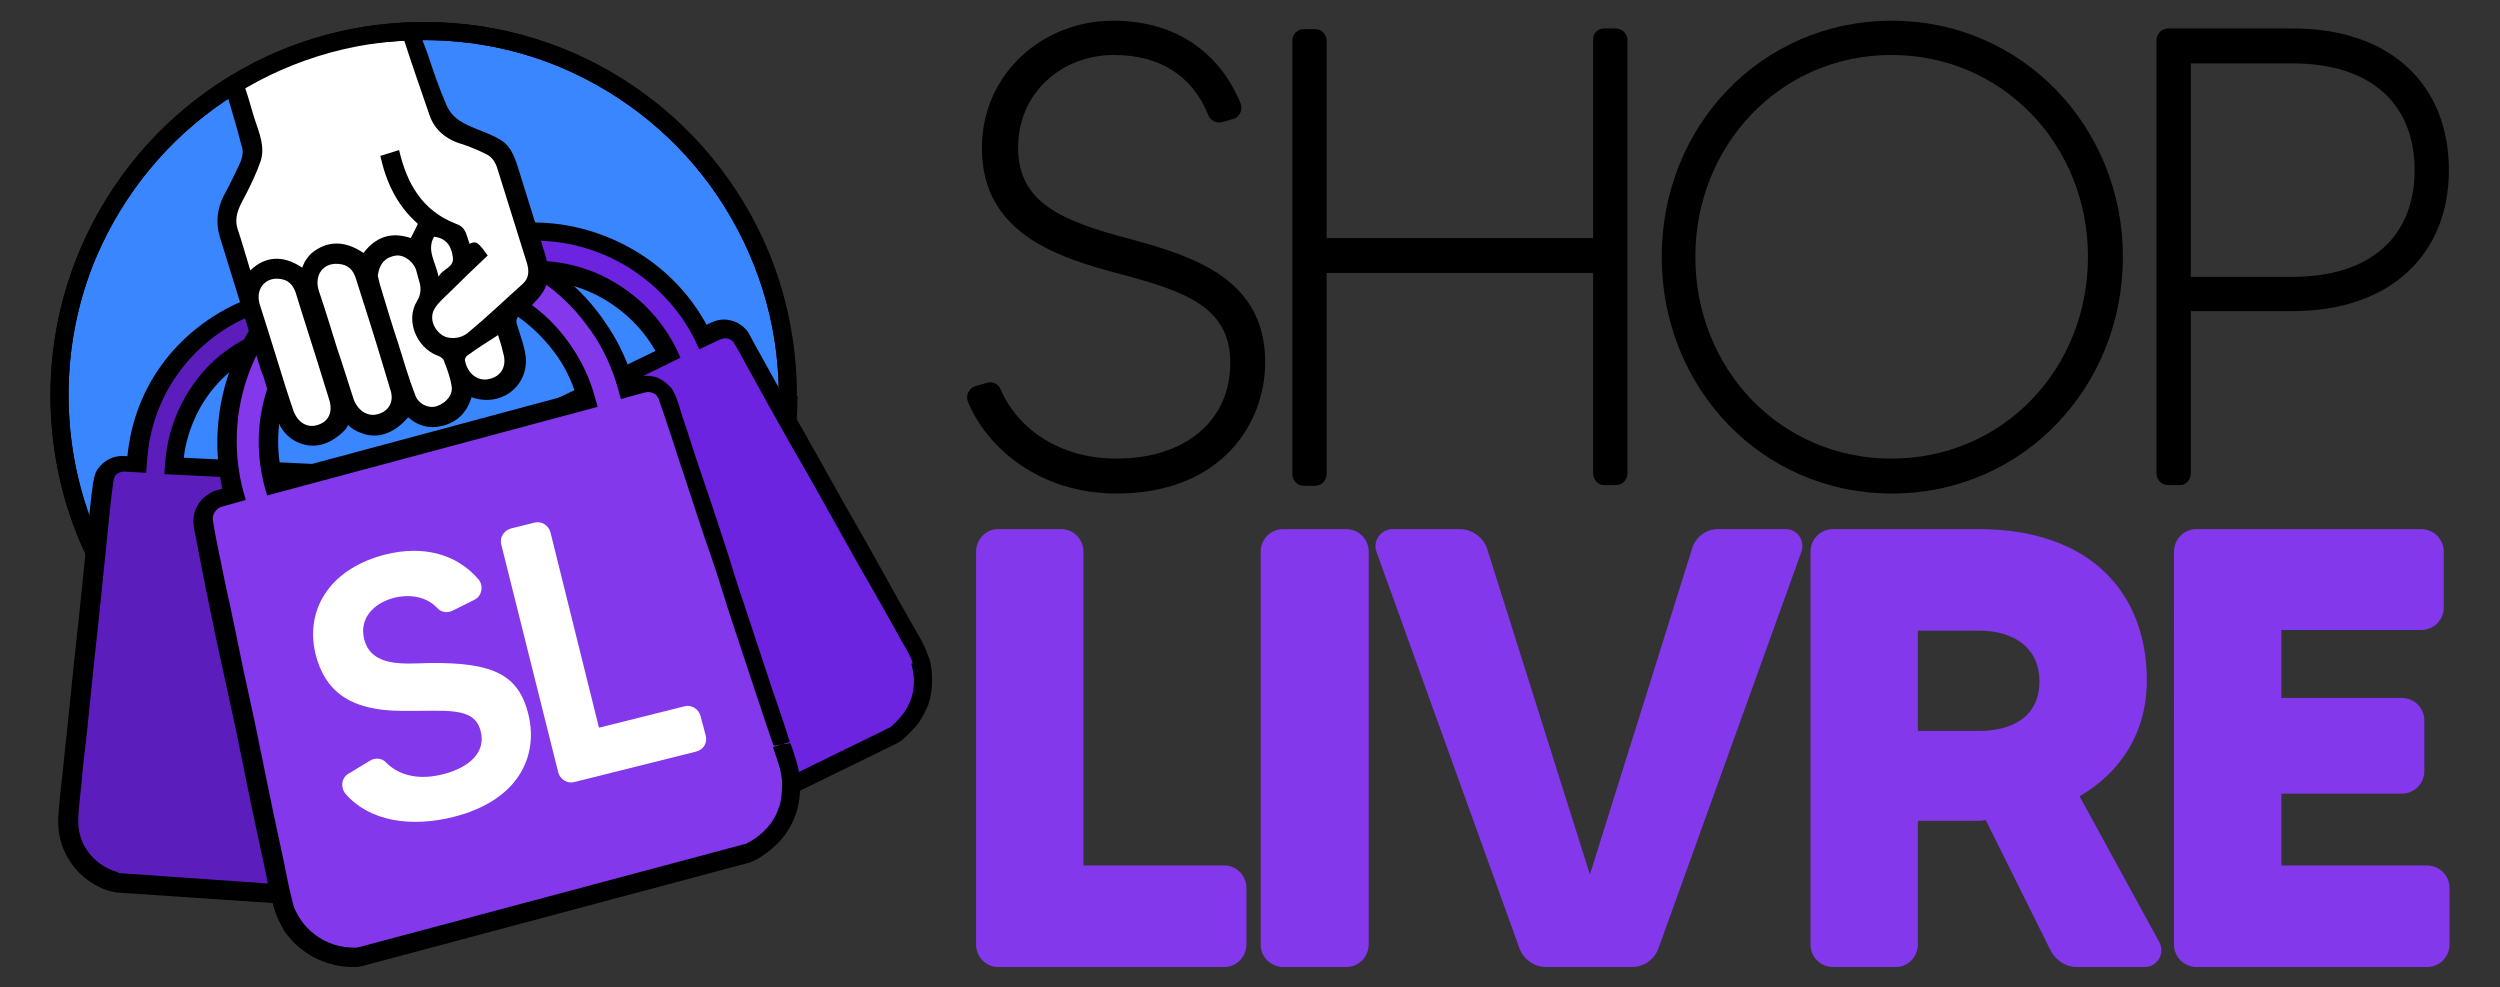 <?xml version="1.0" encoding="utf-8"?>
<!-- Generator: Adobe Illustrator 23.0.2, SVG Export Plug-In . SVG Version: 6.00 Build 0)  -->
<svg version="1.1" id="Layer_1" xmlns="http://www.w3.org/2000/svg" xmlns:xlink="http://www.w3.org/1999/xlink" x="0px" y="0px"
	 viewBox="0 0 386.5 152.6" style="enable-background:new 0 0 386.5 152.6;" xml:space="preserve">
<rect x="0" y="0" width="386.5" height="152.6" fill="#333333" stroke="none"/>
<style type="text/css">
	.st0{fill:#3A86FF;}
	.st1{fill:#6D24E0;}
	.st2{fill:#5B1EBC;}
	.st3{fill:#8338EC;}
	.st4{fill:#FFFFFF;}
</style>
<g>
	<path class="st0" d="M121.8,61.1c0-31.1-25.2-56.3-56.3-56.3S9.3,30,9.3,61.1s25.2,56.3,56.3,56.3S121.8,92.2,121.8,61.1"/>
	<path d="M121.8,61.1h1.4c0-8-1.6-15.6-4.5-22.5c-4.4-10.4-11.7-19.2-20.9-25.4C88.6,7,77.5,3.4,65.6,3.4c-8,0-15.6,1.6-22.5,4.5
		c-10.4,4.4-19.2,11.7-25.4,20.9c-6.2,9.2-9.9,20.3-9.9,32.3c0,8,1.6,15.6,4.5,22.5c4.4,10.4,11.7,19.2,20.9,25.4
		c9.2,6.2,20.3,9.9,32.3,9.9c8,0,15.6-1.6,22.5-4.5c10.4-4.4,19.2-11.7,25.4-20.9c6.2-9.2,9.9-20.3,9.9-32.3H121.8h-1.4
		c0,7.6-1.5,14.8-4.3,21.4c-4.2,9.8-11.1,18.2-19.9,24.1S76.9,116,65.6,116c-7.6,0-14.8-1.5-21.4-4.3C34.3,107.5,26,100.5,20,91.8
		s-9.4-19.3-9.4-30.7c0-7.6,1.5-14.8,4.3-21.4c4.2-9.8,11.1-18.2,19.9-24.1c8.8-5.9,19.3-9.4,30.7-9.4c7.6,0,14.8,1.5,21.4,4.3
		c9.8,4.2,18.2,11.1,24.1,19.9c5.9,8.8,9.4,19.3,9.4,30.7H121.8z"/>
	<path class="st1" d="M142.3,102.3c-0.4-1.7-1.4-3.2-2.3-4.7c-1.4-2.5-2.8-4.9-4.1-7.3c-2-3.6-4.1-7.2-6.1-10.8
		c-1.2-2.2-2.5-4.4-3.7-6.6c-2-3.6-4.1-7.3-6.2-10.9c-1.3-2.2-2.5-4.5-3.7-6.7c-0.6-1-1.1-2-1.7-3c0,0-0.1-0.1-0.1-0.1
		c-0.9-1.3-2.6-1.7-4-1l-1.9,0.9c-7.1-14.4-24.5-20.4-38.9-13.3c-5.9,2.9-10.4,7.5-13.1,12.9c0.6,0,1.1-0.1,1.7,0
		c1.5,0.1,3.1,0.4,4.6,1c2.2-3.6,5.4-6.6,9.5-8.6c11.5-5.6,25.3-0.9,31,10.6L61.7,75c-0.2-0.3-0.3-0.6-0.4-1
		c-0.2,0.1-0.5,0.2-0.7,0.3c-1.6,0.6-3.3,1-5,1.2c0.3,0.7,0.6,1.4,0.9,2l-1.9,0.9c-1.3,0.6-2,2.1-1.7,3.6c0.1,0.2,0.1,0.5,0.2,0.8
		c1,2.7,2.2,5.3,3.3,8c1.6,3.9,3.2,7.7,4.9,11.6c1,2.4,2.1,4.8,3.1,7.2c1.6,3.8,3.2,7.6,4.8,11.5c1,2.4,2.1,4.9,3.1,7.3
		c0.8,1.7,1.5,3.5,2.3,5.2c2.1,4.3,6.9,6.5,11.6,5.4c0.1,0,0.1,0,0.2,0c0.3-0.1,0.5-0.1,0.7-0.3l51.1-25c0.2-0.1,0.5-0.3,0.7-0.5
		C142.2,110.4,143.4,106.7,142.3,102.3"/>
	<path d="M142.3,102.3l1.4-0.3c-0.3-1-0.7-1.9-1.1-2.7c-0.4-0.8-0.9-1.6-1.3-2.3c-1.4-2.5-2.8-4.9-4.1-7.3c-2-3.6-4-7.2-6.1-10.8
		c-1.2-2.2-2.5-4.4-3.7-6.6c-2-3.6-4.1-7.3-6.2-10.9c-1.2-2.2-2.5-4.5-3.7-6.7c-0.6-1-1.1-2-1.7-3.1c0-0.1-0.1-0.1-0.1-0.2v0
		c-0.4-0.6-1-1.1-1.7-1.5c-0.6-0.3-1.4-0.5-2.1-0.5c-0.7,0-1.4,0.2-2,0.5l-1.9,0.9l0.6,1.3l1.3-0.6c-2.6-5.4-6.7-9.7-11.5-12.6
		c-4.8-2.9-10.3-4.5-15.9-4.5c-4.5,0-9.1,1-13.4,3.1C66,39,63.3,40.9,61,43.2c-2.3,2.3-4.2,4.9-5.7,7.8l-1.1,2.3l2.5-0.2
		c0.4,0,0.7,0,1.1,0c0.1,0,0.3,0,0.4,0c0.7,0,1.4,0.1,2.1,0.3c0.7,0.1,1.4,0.4,2,0.6l1.1,0.5l0.6-1c2.1-3.4,5.1-6.2,8.9-8
		c3.1-1.5,6.3-2.2,9.5-2.2c4,0,8,1.1,11.4,3.2c3.4,2.1,6.3,5.1,8.2,9l1.3-0.6l-0.6-1.3L61.1,73.7l0.6,1.3l1.3-0.6
		c-0.1-0.3-0.3-0.6-0.4-0.9L62,72.2l-1.3,0.6C60.5,72.9,60.2,73,60,73c-1.5,0.6-3.1,0.9-4.7,1.1l-1.8,0.2l0.7,1.7
		c0.3,0.7,0.6,1.4,0.9,2.1l1.3-0.6l-0.6-1.3l-1.9,0.9c-0.8,0.4-1.4,1-1.9,1.7c-0.4,0.7-0.7,1.5-0.7,2.4c0,0.4,0,0.7,0.1,1.1
		c0.1,0.3,0.2,0.6,0.3,0.9c1.1,2.7,2.2,5.4,3.3,8c1.6,3.9,3.2,7.7,4.9,11.6c1,2.4,2.1,4.8,3.1,7.2c1.6,3.8,3.2,7.6,4.8,11.5
		c1,2.4,2.1,4.9,3.1,7.3c0.7,1.7,1.5,3.5,2.3,5.3c1,2,2.5,3.6,4.4,4.8c1.8,1.1,3.9,1.7,6.1,1.7c0.9,0,1.8-0.1,2.6-0.3
		c0,0,0.1,0,0.2,0c0.4-0.1,0.8-0.2,1.1-0.4l51.1-25c0.4-0.2,0.7-0.4,1-0.7c0.7-0.6,1.3-1.3,1.9-1.9c0.8-1,1.4-2.1,1.9-3.3
		c0.4-1.2,0.6-2.5,0.6-3.8c0-1.1-0.1-2.2-0.4-3.4L142.3,102.3l-1.4,0.3c0.2,0.9,0.4,1.8,0.4,2.7c0,0.7-0.1,1.3-0.2,1.9
		c-0.2,0.9-0.6,1.8-1.1,2.6c-0.5,0.8-1.2,1.6-2.1,2.4c-0.1,0.1-0.2,0.2-0.4,0.3l-51.1,25c-0.1,0.1-0.3,0.1-0.4,0.1
		c-0.1,0-0.1,0-0.2,0c-0.7,0.1-1.4,0.2-2,0.2c-1.7,0-3.3-0.5-4.7-1.3c-1.4-0.8-2.5-2.1-3.3-3.6c-0.8-1.6-1.5-3.4-2.3-5.2
		c-1-2.4-2.1-4.9-3.1-7.3c-1.6-3.8-3.2-7.6-4.8-11.5c-1-2.4-2.1-4.8-3.1-7.2c-1.6-3.8-3.3-7.7-4.9-11.6c-1.1-2.7-2.3-5.3-3.3-7.9
		c-0.1-0.2-0.1-0.4-0.2-0.6c0-0.1,0-0.3,0-0.4c0-0.3,0.1-0.6,0.3-0.9c0.2-0.3,0.4-0.5,0.7-0.7l3.2-1.6L57.7,77
		c-0.3-0.6-0.6-1.3-0.9-1.9l-1.3,0.5l0.2,1.4c1.8-0.2,3.6-0.6,5.4-1.3c0.3-0.1,0.5-0.2,0.8-0.3L61.3,74L60,74.6
		c0.1,0.3,0.3,0.7,0.5,1l0.6,1.3l44.1-21.6l-0.6-1.3c-2.1-4.3-5.4-7.8-9.2-10.1c-3.8-2.4-8.3-3.6-12.8-3.6c-3.6,0-7.3,0.8-10.8,2.5
		c-4.3,2.1-7.7,5.3-10.1,9.1l1.2,0.7l0.6-1.3c-0.8-0.4-1.7-0.6-2.5-0.8c-0.9-0.2-1.7-0.3-2.6-0.3c-0.2,0-0.4,0-0.5,0
		c-0.4,0-0.9,0-1.3,0.1l0.1,1.4l1.3,0.6c1.3-2.6,3-5,5.1-7.1c2.1-2.1,4.6-3.9,7.4-5.2c3.9-1.9,8.1-2.8,12.1-2.8
		c5.1,0,10.1,1.4,14.5,4.1c4.3,2.7,8,6.5,10.4,11.4l0.6,1.3l3.2-1.5c0.3-0.1,0.5-0.2,0.8-0.2c0.3,0,0.6,0.1,0.8,0.2
		c0.2,0.1,0.4,0.3,0.6,0.5l0,0c0,0,0,0,0,0.1c0.6,0.9,1.1,1.9,1.7,3c1.2,2.2,2.5,4.5,3.7,6.7c2,3.6,4.1,7.3,6.2,10.9
		c1.2,2.2,2.5,4.4,3.7,6.6c2,3.6,4,7.2,6.1,10.8c1.4,2.5,2.8,4.9,4.1,7.3c0.4,0.8,0.9,1.5,1.3,2.3c0.4,0.7,0.7,1.4,0.9,2.1
		L142.3,102.3z"/>
	<path class="st2" d="M81.2,106.9c0-2.4,0-4.8,0-7.2c0-4-0.1-7.9-0.1-11.9c0-2.4,0-4.8,0-7.3c0-1.1,0-2.2,0-3.3c0,0,0-0.1,0-0.1
		c-0.1-1.5-1.4-2.6-2.8-2.6l-2-0.1c0.1-1.1,0-2.1,0-3.2c-0.3,0.1-0.6,0.2-0.9,0.3c-1.5,0.5-3.1,0.9-4.7,1.2c0,0.5,0,1,0,1.5
		l-43.7-2.1C27.4,60,37.7,50.7,49.7,51.3c4.9,0.2,9.4,2.1,12.9,5c0.2-0.5,0.5-0.9,0.8-1.3c1.1-1.2,2.9-1.5,4.5-1.5
		C63.3,49,57,46,50,45.7c-15.2-0.7-28,11-28.8,26.1l-2-0.1c-1.4-0.1-2.7,0.8-3,2.2c-0.1,0.2-0.1,0.5-0.1,0.7
		c-0.4,2.7-0.6,5.4-0.9,8.1c-0.4,3.9-0.8,7.9-1.2,11.8c-0.3,2.5-0.5,4.9-0.8,7.4c-0.4,3.9-0.8,7.8-1.2,11.7c-0.3,2.5-0.5,5-0.8,7.5
		c-0.2,1.8-0.4,3.6-0.5,5.4c-0.2,4.5,2.7,8.5,7.1,9.8c0.1,0,0.1,0,0.2,0.1c0.2,0.1,0.5,0.1,0.7,0.1l38.6,2.6c0.3,0,0.9,0.2,0.8-0.1
		c-15.6-35.1,17-20.7,18.1-24.8c0.4-1.6,5.2,14.1,5.2,12.4c0-2.7-0.1-5.3-0.1-8C81.2,114.6,81.2,110.8,81.2,106.9"/>
	<path d="M81.2,106.9l1.4,0c0-2.4,0-4.8,0-7.2c0-4-0.1-7.9-0.1-11.9c0-2.4,0-4.8,0-7.3c0-0.2,0-0.4,0-0.5c0-0.2,0-0.4,0-0.6
		c0-0.7,0-1.5,0-2.2c0-0.1,0-0.1,0-0.2c-0.1-0.5-0.2-1.1-0.4-1.5c-0.4-0.7-0.9-1.3-1.5-1.7c-0.6-0.4-1.4-0.7-2.2-0.7l-2-0.1
		l-0.1,1.4l1.4,0.1c0-0.5,0-0.9,0-1.4c0-0.7,0-1.3-0.1-2l-0.1-1.9l-1.8,0.7c-0.3,0.1-0.6,0.2-0.8,0.3c-1.4,0.5-2.9,0.9-4.5,1.1
		l-1.2,0.2l0,1.2c0,0.1,0,0.3,0,0.4c0,0.3,0,0.6,0,1l1.4,0.1l0.1-1.4l-43.7-2.1l-0.1,1.4l1.4,0.1c0.1-2.7,0.8-5.3,1.9-7.7
		c1.6-3.5,4.2-6.5,7.4-8.5c3.2-2.1,7-3.3,11.1-3.3c0.3,0,0.7,0,1,0c2.3,0.1,4.5,0.6,6.5,1.4c2,0.8,3.9,1.9,5.5,3.3l1.4,1.2l0.7-1.7
		c0.1-0.3,0.3-0.6,0.6-0.8c0.2-0.2,0.4-0.3,0.6-0.5c0.3-0.2,0.8-0.3,1.2-0.4c0.5-0.1,1-0.1,1.5-0.1c0,0,0.1,0,0.1,0l3.5,0l-2.5-2.4
		c-2.4-2.4-5.3-4.4-8.5-5.8c-3.2-1.4-6.7-2.3-10.4-2.5c-0.5,0-0.9,0-1.4,0c-3.8,0-7.5,0.8-10.9,2.1c-5,2.1-9.4,5.5-12.6,9.9
		c-3.2,4.4-5.1,9.7-5.4,15.5l1.4,0.1l0.1-1.4l-2-0.1c-0.1,0-0.1,0-0.2,0c-1,0-1.9,0.3-2.7,0.9c-0.4,0.3-0.7,0.6-1,1
		c-0.3,0.4-0.5,0.8-0.6,1.3c-0.1,0.3-0.1,0.6-0.2,0.9c-0.4,2.7-0.6,5.4-0.9,8.1c-0.4,3.9-0.8,7.9-1.2,11.8c-0.3,2.5-0.5,4.9-0.8,7.4
		c-0.4,3.9-0.8,7.8-1.2,11.7c-0.3,2.5-0.5,5-0.8,7.5c-0.2,1.8-0.4,3.6-0.5,5.5c0,0.2,0,0.3,0,0.5c0,1.2,0.2,2.4,0.6,3.6
		c0.6,1.7,1.6,3.2,2.8,4.4c1.3,1.2,2.9,2.2,4.7,2.7c0,0,0.1,0,0.1,0c0.4,0.1,0.7,0.2,1.1,0.2l0.1-1.4l-0.1,1.4l38.6,2.6l0,0l0-0.4
		l0,0.4l0,0l0-0.4l0,0.4l0-0.1l0,0.1h0l0-0.1l0,0.1c0,0,0,0,0.1,0c0.1,0,0.1,0,0.2,0c0.1,0,0.1,0,0.2,0c0.1,0,0.1,0,0.2,0
		c0.1,0,0.1,0,0.3,0c0.1,0,0.2,0,0.3-0.1c0.1,0,0.2-0.1,0.3-0.1c0.1,0,0.2-0.1,0.3-0.2c0.1-0.1,0.1-0.1,0.2-0.2
		c0.1-0.1,0.2-0.3,0.2-0.4c0.1-0.2,0.1-0.3,0.1-0.5c0-0.1,0-0.3,0-0.4c0-0.1-0.1-0.2-0.1-0.3c-1.5-3.3-2.5-6.2-3.2-8.6
		c-0.7-2.4-0.9-4.4-0.9-6.1c0-0.9,0.1-1.7,0.2-2.3c0.1-0.6,0.3-1.1,0.5-1.6c0.2-0.4,0.4-0.7,0.6-1.1c0.4-0.5,0.9-1,1.5-1.4
		c0.4-0.3,0.9-0.5,1.5-0.7c0.8-0.3,1.7-0.5,2.7-0.6c1-0.1,2-0.2,3-0.2c1.5,0,3,0.1,4.5,0.2c0.7,0.1,1.4,0.1,2,0.1
		c0.6,0,1.3,0.1,1.8,0.1c0.4,0,0.8,0,1.1,0c0.3,0,0.5-0.1,0.8-0.1c0.2,0,0.4-0.1,0.6-0.2c0.1-0.1,0.3-0.1,0.4-0.2
		c0.2-0.1,0.4-0.3,0.6-0.5c0.1-0.1,0.2-0.2,0.2-0.4c0.1-0.1,0.1-0.3,0.2-0.4l-1-0.3l1,0.4c0-0.1,0-0.1,0.1-0.2l-1-0.3l1,0.4
		l-1.1-0.5l1,0.7c0.1-0.1,0.1-0.1,0.1-0.2l-1.1-0.5l1,0.7l-1.1-0.7l0.9,0.9c0.1-0.1,0.1-0.1,0.2-0.2l-1.1-0.7l0.9,0.9l-0.9-0.9
		l0.5,1.2c0.2-0.1,0.3-0.2,0.4-0.3l-0.9-0.9l0.5,1.2l-0.5-1.2v1.3c0.2,0,0.4,0,0.5-0.1l-0.5-1.2v1.3V114l-0.3,1.3c0.1,0,0.2,0,0.3,0
		V114l-0.3,1.3l0.3-1.2l-0.7,1.1c0.1,0.1,0.2,0.1,0.4,0.2l0.3-1.2l-0.7,1.1l0.6-0.9l-0.8,0.8c0,0,0.1,0.1,0.2,0.1l0.6-0.9l-0.8,0.8
		l0.6-0.6l-0.6,0.5c0,0,0,0,0.1,0.1l0.6-0.6l-0.6,0.5l0.2-0.2l-0.3,0.2c0,0,0,0,0,0l0.2-0.2l-0.3,0.2c0,0,0,0,0,0.1
		c0,0.1,0.1,0.2,0.2,0.4c0.1,0.3,0.3,0.7,0.5,1.2c0.4,0.9,0.8,2,1.2,3.1c0.6,1.7,1.3,3.6,1.8,5c0.1,0.4,0.3,0.7,0.4,1
		c0.1,0.2,0.2,0.4,0.2,0.6c0.1,0.1,0.1,0.3,0.2,0.4c0,0.1,0.1,0.2,0.1,0.3c0,0.1,0.1,0.1,0.1,0.2c0,0,0.1,0.1,0.1,0.1
		c0,0,0.1,0.1,0.1,0.1c0,0,0.1,0.1,0.1,0.1c0,0,0.1,0.1,0.1,0.1c0.1,0.1,0.2,0.1,0.3,0.2c0.1,0,0.2,0.1,0.3,0.1
		c0.1,0,0.2,0.1,0.4,0.1c0.1,0,0.2,0,0.3,0c0.1,0,0.2-0.1,0.3-0.1c0.2-0.1,0.3-0.2,0.4-0.3c0.1-0.1,0.2-0.2,0.2-0.3
		c0.1-0.1,0.1-0.3,0.1-0.3c0-0.1,0.1-0.2,0.1-0.3c0-0.1,0-0.1,0-0.2v0c0-2.7-0.1-5.3-0.1-8c0-3.9-0.1-7.8-0.1-11.7L81.2,106.9
		l-1.4,0c0,3.9,0.1,7.8,0.1,11.7c0,2.7,0.1,5.3,0.1,7.9v0h0.9l-0.8-0.1c0,0,0,0.1,0,0.1h0.9l-0.8-0.1l1.2,0.1l-1.1-0.3
		c0,0.1,0,0.1,0,0.1l1.2,0.1l-1.1-0.3l1.3,0.3l-1.2-0.5c0,0.1,0,0.1-0.1,0.2l1.3,0.3l-1.2-0.5l1.3,0.5l-1.1-0.7
		c-0.1,0.1-0.1,0.2-0.1,0.2l1.3,0.5l-1.1-0.7l1.2,0.7l-1-0.9c-0.1,0.1-0.1,0.1-0.2,0.2l1.2,0.7l-1-0.9l1,0.9l-0.6-1.3
		c-0.2,0.1-0.3,0.2-0.4,0.3l1,0.9l-0.6-1.3l0.6,1.3v-1.4c-0.2,0-0.4,0-0.6,0.1l0.6,1.3v-1.4v1.4l0.3-1.4c-0.1,0-0.2,0-0.3,0v1.4
		l0.3-1.4l-0.3,1.3l0.7-1.2c-0.1-0.1-0.2-0.1-0.4-0.2l-0.3,1.3l0.7-1.2l-0.7,1.1l0.9-1c0,0-0.1-0.1-0.2-0.1l-0.7,1.1l0.9-1l-0.8,0.9
		l0.9-0.7c0,0-0.1-0.1-0.2-0.2l-0.8,0.9l0.9-0.7l-0.6,0.5l0.7-0.4c0,0,0,0,0-0.1l-0.6,0.5l0.7-0.4l-0.3,0.2l0.3-0.2l0,0l-0.3,0.2
		l0.3-0.2l0,0l0,0l0,0l0,0c0,0,0,0,0-0.1c0-0.1-0.1-0.2-0.2-0.4c-0.1-0.3-0.3-0.7-0.5-1.2c-0.3-0.9-0.7-2-1.1-3.1
		c-0.3-0.9-0.6-1.8-0.9-2.6c-0.2-0.7-0.5-1.3-0.7-1.9c-0.2-0.4-0.3-0.8-0.5-1.2c-0.1-0.3-0.2-0.5-0.3-0.8c-0.1-0.2-0.2-0.3-0.2-0.5
		c-0.1-0.1-0.1-0.2-0.2-0.3c0-0.1-0.1-0.2-0.1-0.2c0-0.1-0.1-0.1-0.1-0.2c0,0-0.1-0.1-0.1-0.2c-0.1-0.1-0.2-0.2-0.3-0.3
		c-0.1-0.1-0.2-0.1-0.3-0.1c-0.1,0-0.3-0.1-0.5-0.1c-0.1,0-0.2,0-0.4,0c-0.1,0-0.2,0.1-0.3,0.1c-0.2,0.1-0.3,0.2-0.4,0.3
		c-0.2,0.2-0.2,0.3-0.3,0.4c-0.1,0.1-0.1,0.2-0.1,0.3l0.6,0.2l-0.5-0.4c0,0.1-0.1,0.1-0.1,0.2l0.6,0.2l-0.5-0.4l0.5,0.3l-0.4-0.4
		c0,0-0.1,0.1-0.1,0.1l0.5,0.3l-0.4-0.4l0.2,0.2l-0.2-0.3c0,0,0,0,0,0l0.2,0.2l-0.2-0.3l0,0.1l0-0.1l0,0l0,0.1l0-0.1l0,0
		c0,0-0.1,0-0.1,0c-0.1,0-0.3,0.1-0.5,0.1s-0.5,0-0.8,0c-0.5,0-1,0-1.7-0.1c-0.9-0.1-2-0.1-3.1-0.2c-1.1-0.1-2.3-0.1-3.6-0.1
		c-1.5,0-3,0.1-4.4,0.4c-1.1,0.2-2.2,0.5-3.2,1c-0.8,0.4-1.5,0.8-2.1,1.3c-0.5,0.4-0.9,0.9-1.3,1.4c-0.6,0.8-1,1.8-1.4,2.8
		c-0.3,1.1-0.5,2.3-0.5,3.6c0,1.9,0.3,4.2,1,6.8s1.8,5.6,3.3,9l1.1-0.5l-1.2,0.3c0,0.1,0,0.2,0.1,0.2l1.1-0.5l-1.2,0.3l1.3-0.3h-1.3
		c0,0.1,0,0.2,0,0.3l1.3-0.3h-1.3H58l-1.3-0.4c-0.1,0.2-0.1,0.3-0.1,0.4H58l-1.3-0.4L58,139l-1.1-0.8c-0.1,0.1-0.2,0.2-0.2,0.4
		L58,139l-1.1-0.8L58,139l-0.8-1c-0.1,0.1-0.2,0.1-0.2,0.2L58,139l-0.8-1l0.8,1l-0.5-1.2c-0.1,0-0.2,0.1-0.3,0.2l0.8,1l-0.5-1.2
		l0.4,1.1l-0.1-1.2c-0.1,0-0.1,0-0.3,0.1l0.4,1.1l-0.1-1.2l0.1,0.8v-0.8c0,0,0,0-0.1,0l0.1,0.8v-0.8v0.4l0-0.4l0,0v0.4l0-0.4l0,0.2
		l0-0.2h0l0,0.2l0-0.2v0v0v0v0c0,0,0,0-0.1,0c0,0-0.1,0-0.2,0c0,0-0.1,0-0.1,0c0,0-0.1,0-0.2,0l-0.1,1.4l0.1-1.4L18.7,135l0,0
		c-0.1,0-0.3,0-0.4-0.1v0c-0.1,0-0.1,0-0.2-0.1c-1.8-0.5-3.3-1.6-4.4-3c-0.5-0.7-1-1.5-1.2-2.3c-0.3-0.8-0.4-1.7-0.4-2.7
		c0-0.1,0-0.2,0-0.4c0.1-1.7,0.3-3.5,0.5-5.3c0.2-2.5,0.5-5,0.8-7.5c0.4-3.9,0.8-7.8,1.2-11.7c0.3-2.5,0.5-4.9,0.8-7.4
		c0.4-3.9,0.8-7.9,1.2-11.8c0.3-2.7,0.5-5.4,0.9-8c0-0.2,0.1-0.4,0.1-0.6c0-0.2,0.1-0.3,0.2-0.5c0.1-0.2,0.3-0.4,0.6-0.5
		c0.2-0.1,0.5-0.2,0.7-0.2c0,0,0.1,0,0.1,0l3.4,0.2l0.1-1.4c0.2-3.5,1-6.8,2.4-9.8c2.1-4.5,5.4-8.2,9.5-10.9
		c4.1-2.6,8.9-4.2,14.1-4.2c0.4,0,0.9,0,1.3,0c3.3,0.2,6.5,0.9,9.4,2.2c2.9,1.3,5.5,3.1,7.7,5.2l1-1l0-1.4c0,0-0.1,0-0.1,0
		c-0.9,0-1.8,0.1-2.8,0.4c-0.5,0.1-0.9,0.3-1.4,0.6c-0.4,0.3-0.9,0.6-1.3,1l-0.1,0.1l0.1-0.1c-0.5,0.5-0.9,1.1-1.1,1.7l1.3,0.6
		l0.9-1.1c-1.9-1.5-4-2.8-6.3-3.7c-2.3-0.9-4.8-1.5-7.4-1.6c-0.4,0-0.8,0-1.1,0c-3.1,0-6,0.6-8.8,1.7c-4.1,1.7-7.6,4.4-10.1,8
		c-2.5,3.5-4.1,7.8-4.4,12.5l-0.1,1.4l46.5,2.3l0.1-1.4c0-0.4,0-0.7,0-1.1c0-0.1,0-0.3,0-0.4l-1.4,0l0.2,1.4
		c1.7-0.3,3.3-0.7,4.9-1.2c0.3-0.1,0.6-0.2,0.9-0.3l-0.5-1.3l-1.4,0.1c0,0.6,0.1,1.2,0.1,1.8c0,0.4,0,0.8,0,1.3l-0.1,1.4l3.4,0.2
		c0.2,0,0.4,0.1,0.6,0.1c0.3,0.1,0.5,0.3,0.6,0.5c0.2,0.2,0.3,0.5,0.3,0.7c0,0,0,0,0,0.1c0,0.7,0,1.4,0,2.1c0,0.2,0,0.4,0,0.6
		c0,0.2,0,0.4,0,0.5c0,2.4,0,4.8,0,7.3c0,4,0.1,7.9,0.1,11.9c0,2.4,0,4.8,0,7.2L81.2,106.9z"/>
	<path class="st3" d="M120.8,115.1c-0.9-2.9-1.9-5.8-2.9-8.6c-1.4-4.2-2.8-8.5-4.2-12.7c-0.9-2.6-1.7-5.2-2.5-7.8
		c-1.4-4.3-2.8-8.6-4.3-12.9c-0.9-2.6-1.7-5.3-2.6-7.9c-0.4-1.2-0.7-2.4-1.2-3.6c0,0,0-0.1-0.1-0.1c-0.7-1.5-2.4-2.3-4-1.9l-2.2,0.6
		c-4.5-16.8-21.7-26.7-38.5-22.3c-16.8,4.5-26.7,21.7-22.3,38.5L33.9,77c-1.5,0.4-2.6,1.8-2.5,3.4c0,0.3,0,0.6,0.1,0.9
		c0.5,3.1,1.2,6.1,1.8,9.1c0.9,4.4,1.8,8.9,2.8,13.3c0.6,2.8,1.2,5.5,1.8,8.3c0.9,4.4,1.8,8.8,2.7,13.2c0.6,2.8,1.2,5.6,1.8,8.4
		c0.4,2,0.8,4,1.4,6c1.4,5,5.9,8.3,11.1,8.2c0.1,0,0.1,0,0.2,0c0.3,0,0.6,0,0.8-0.1l59.5-15.9c0.3-0.1,0.6-0.2,0.8-0.3
		c4.2-2.4,6.3-6,6-10.9C122.1,118.6,121.3,116.9,120.8,115.1 M60,44.1c13.4-3.6,27.1,4.4,30.7,17.7l-48.4,13
		C38.7,61.4,46.7,47.7,60,44.1"/>
	<path d="M120.8,115.1l1.3-0.4c-0.9-2.9-1.9-5.8-2.9-8.7c-1.4-4.2-2.8-8.5-4.2-12.7c-0.9-2.6-1.7-5.2-2.5-7.8
		c-1.4-4.3-2.8-8.6-4.3-12.9c-0.9-2.6-1.7-5.3-2.6-7.9c-0.4-1.2-0.7-2.4-1.2-3.6c0-0.1-0.1-0.1-0.1-0.2c-0.2-0.4-0.4-0.9-0.8-1.2
		c-0.5-0.5-1-0.9-1.6-1.2c-0.6-0.3-1.3-0.4-2-0.4c-0.4,0-0.8,0.1-1.3,0.2l-2.2,0.6l0.4,1.4l1.4-0.4c-1-3.7-2.5-7-4.6-10
		c-3-4.5-7.1-8.1-11.8-10.5c-4.7-2.5-9.9-3.8-15.4-3.8c-2.8,0-5.7,0.4-8.5,1.1c-3.7,1-7,2.5-10,4.6c-4.5,3-8.1,7.1-10.5,11.8
		c-2.5,4.7-3.8,9.9-3.8,15.4c0,2.8,0.4,5.7,1.1,8.5l1.4-0.4l-0.4-1.4l-2.2,0.6c-0.5,0.1-1,0.4-1.4,0.7c-0.7,0.4-1.2,1-1.6,1.7
		c-0.4,0.7-0.6,1.5-0.6,2.3c0,0.1,0,0.1,0,0.2v0c0,0.3,0.1,0.7,0.1,1c0.6,3.1,1.2,6.1,1.8,9.2c0.9,4.4,1.8,8.9,2.8,13.3
		c0.6,2.8,1.2,5.6,1.8,8.3c0.9,4.4,1.8,8.8,2.7,13.2c0.6,2.8,1.2,5.6,1.8,8.4c0.4,2,0.8,4,1.4,6.1c0.4,1.4,1,2.6,1.7,3.8
		c1.2,1.7,2.7,3,4.5,4c1.8,0.9,3.8,1.5,6,1.5c0.1,0,0.2,0,0.3,0c0.1,0,0.1,0,0.2,0c0.4,0,0.8-0.1,1.2-0.2l59.5-15.9
		c0.4-0.1,0.8-0.3,1.2-0.5c1.1-0.6,2-1.3,2.9-2.1c1.3-1.2,2.2-2.5,2.9-4.1c0.7-1.6,1-3.3,1-5.1c0-0.3,0-0.6,0-0.9
		c-0.1-1.1-0.3-2.1-0.6-3.1c-0.3-1-0.6-1.9-0.9-2.7L120.8,115.1l-1.3,0.4c0.3,0.9,0.6,1.8,0.9,2.7c0.3,0.9,0.4,1.7,0.5,2.5
		c0,0.3,0,0.5,0,0.8c0,1-0.1,1.9-0.3,2.8c-0.2,0.6-0.4,1.2-0.7,1.8c-0.4,0.8-1,1.6-1.7,2.3c-0.7,0.7-1.6,1.4-2.6,1.9
		c-0.1,0.1-0.3,0.2-0.5,0.2l-59.5,15.9c-0.2,0-0.3,0.1-0.5,0.1c-0.1,0-0.1,0-0.2,0c-0.1,0-0.2,0-0.2,0c-2.2,0-4.3-0.7-6-2
		c-0.8-0.6-1.6-1.4-2.2-2.3c-0.6-0.9-1.1-1.8-1.3-2.9c-0.5-1.9-0.9-3.9-1.3-6c-0.6-2.8-1.2-5.6-1.8-8.4c-0.9-4.4-1.8-8.8-2.7-13.2
		c-0.6-2.8-1.2-5.6-1.8-8.3c-0.9-4.4-1.8-8.8-2.8-13.3c-0.6-3.1-1.3-6.1-1.8-9.1c0-0.2-0.1-0.5-0.1-0.7c0,0,0-0.1,0-0.1
		c0-0.2,0-0.4,0.1-0.6c0.1-0.3,0.3-0.6,0.5-0.8c0.2-0.2,0.5-0.4,0.9-0.5l3.6-1l-0.4-1.4c-0.7-2.6-1-5.2-1-7.8c0-6.6,2.2-13,6.1-18.1
		c1.9-2.6,4.3-4.8,7-6.7c2.7-1.9,5.8-3.3,9.1-4.2c2.6-0.7,5.2-1,7.8-1c6.6,0,13,2.2,18.1,6.1c2.6,1.9,4.8,4.3,6.7,7
		c1.9,2.7,3.3,5.8,4.2,9.1l0.4,1.4l3.6-1c0.2,0,0.4-0.1,0.5-0.1c0.4,0,0.8,0.1,1.1,0.3c0.2,0.1,0.3,0.2,0.4,0.4
		c0.1,0.1,0.2,0.3,0.3,0.5l0,0.1l0-0.1c0,0,0,0.1,0,0.1c0.4,1.1,0.8,2.3,1.2,3.5c0.9,2.6,1.7,5.3,2.6,7.9c1.4,4.3,2.8,8.6,4.3,12.9
		c0.9,2.6,1.7,5.2,2.5,7.8c1.4,4.2,2.8,8.5,4.2,12.7c1,2.9,1.9,5.8,2.9,8.6L120.8,115.1z M60,44.1l0.4,1.4c2-0.5,4.1-0.8,6.1-0.8
		c5.2,0,10.2,1.7,14.3,4.8c2,1.5,3.8,3.4,5.3,5.5c1.5,2.1,2.6,4.6,3.3,7.2l1.4-0.4l-0.4-1.4l-48.4,13l0.4,1.4l1.4-0.4
		c-0.5-2-0.8-4.1-0.8-6.1c0-5.2,1.7-10.2,4.8-14.3c1.5-2,3.4-3.8,5.5-5.3c2.1-1.5,4.6-2.6,7.2-3.3L60,44.1l-0.4-1.4
		c-3,0.8-5.7,2.1-8,3.7c-3.6,2.4-6.5,5.7-8.5,9.5c-2,3.8-3.1,8-3.1,12.4c0,2.3,0.3,4.6,0.9,6.9l0.4,1.4l51.1-13.7L92,61.5
		c-0.8-3-2.1-5.7-3.7-8c-2.4-3.6-5.7-6.5-9.5-8.5c-3.8-2-8-3.1-12.4-3.1c-2.3,0-4.6,0.3-6.9,0.9L60,44.1z"/>
	<path d="M84.2,39.1c-1.3-4.2-2.6-8.3-3.9-12.5c-0.6-1.9-1.1-3.8-2.8-4.9c-1.1-0.7-2.4-1.2-3.7-1.7c-1.9-0.8-3.8-1.5-4.8-3.8
		c-1.2-2.8-1.9-4.9-2.9-7.9l-1.4-3.7c-3.1,1-12.3,0.5-15.4,1.5c-6.9,2.2-7.5,5.6-14.4,7.8c0.4,1.2,0.3,1.2,0.7,2.4
		c0.7,2.3,1.3,4.5,1.9,6.8c0.1,0.6-0.1,1.3-0.3,1.9c-0.7,1.5-1.4,3-2.2,4.5c-1.4,2.4-1.8,4.8-0.9,7.5c0.4,1.2,3.8,12.3,6.2,20.1
		c0.1,0.3,0.2,0.5,0.3,0.8l0.1,0.2c0.7,2.4,1.3,4.3,1.7,5.5c0.1,0.3,0.2,0.6,0.3,0.9l0,0h0c0.7,1.9,1.8,3.4,3.9,4.1
		c2.3,0.8,4.7,0,6.8-2.2c0.1-0.2,0.2-0.2,0.4-0.7c0.6,0.6,1.3,1,2.2,1.3c2.4,0.9,5,0,7.1-2.5c1.4,1.3,3.2,1.8,5,1.4
		c2.5-0.5,4.1-2.1,4.8-4.5c4.4,1.6,8.6-1.5,8.4-5.9c-0.1-1.7-0.8-3.4-1.3-5.1c-0.3-0.8-0.2-1.3,0.5-1.8c0.5-0.4,1-0.7,1.4-1.1
		C84,45.4,85.7,43.7,84.2,39.1"/>
	<path class="st4" d="M49.1,65.7c-1.5,0.5-3-0.3-3.7-2.1c-0.9-2.6-1.7-5.2-2.5-7.8c-0.9-2.9-1.8-5.8-2.7-8.6
		c-0.8-2.4,0.7-4.3,2.9-4.1c1.5,0.1,2.2,1,2.6,2.1c1.4,4.6,2.9,9.1,4.3,13.7c0.3,1,0.6,1.9,0.9,2.9C51.5,63.7,50.8,65.2,49.1,65.7"
		/>
	<path class="st4" d="M58.5,64c-1.5,0.5-3.1-0.4-3.8-2.2c-0.9-2.7-1.7-5.4-2.6-8c-0.9-2.9-1.8-5.9-2.8-8.8c-0.8-2.5,0.7-4.4,3-4.2
		c1.6,0.1,2.3,1,2.7,2.2c1.5,4.7,3,9.4,4.4,14.1c0.3,1,0.6,2,0.9,3C61,62,60.2,63.5,58.5,64"/>
	<path class="st4" d="M67.5,62.8c-1.2,0.4-2.8-0.3-3.3-1.7c-1-2.6-1.8-5.3-2.6-7.9c-1-3-1.9-6-2.8-9c-0.2-0.6-0.3-1.3-0.4-1.6
		c0.3-2,1.3-2.9,2.9-3.1c1.3-0.1,2.8,1.1,3.1,2.5c0.1,0.4,0.2,0.7,0.3,1.1c0.4,1.2,0.5,2.2-0.2,3.4c-1.9,3-0.1,7.3,3.2,8.5
		c0.3,0.1,0.8,0.4,0.9,0.7c0.5,1.3,1,2.6,1.2,3.9C70.1,61,69,62.3,67.5,62.8"/>
	<path class="st4" d="M75.6,58.6c-1.7,0.4-3.3-0.8-3.7-2.8c-0.1-0.3,0.1-0.6,0.3-0.8c1.5-1.1,3.1-2.1,4.8-3.2
		c0.3,0.9,0.6,1.9,0.8,2.8C78.4,56.6,77.5,58.2,75.6,58.6"/>
	<path class="st4" d="M80.8,43.9c-2.8,2.5-5.5,5.1-8.4,7.5c-1.3,1.1-3.2,1.1-4.2,0.3c-1.3-1-1.8-2.7-1-4c0.6-1,1.6-1.8,2.5-2.7
		c1.9-1.9,3.8-3.7,5.7-5.5c-1.5-2.1-1.8-2.3-2.8-1.8c-0.1-0.3-0.2-0.6-0.3-0.9c-0.3-1-0.6-1.8-1.8-2.2c-5.2-2-7.6-6.2-8.8-11.4
		c-1,0.3-1.9,0.6-2.9,0.9c0.9,4.1,2.6,7.7,5.8,10.5c-0.4,0.8-0.7,1.5-1.1,2.2c-3-1-5.4-0.2-7.3,2.3c-3-2-5.7-1.9-8.1,0.1
		c-0.4,0.4-0.7,0.8-1,1.3c-0.1,0.3-0.3,0.6-0.4,0.9l0,0c0,0-0.1-0.1-0.1-0.1c-2.9-1.9-5.6-1.7-7.9,0.5c-0.6-1.9-1.4-4.8-2-6.5
		c-0.6-2.2,0.6-3.8,1.5-5.6c0.8-1.6,1.5-3.1,2.1-4.8c0.7-2.2-0.2-4.3-0.9-6.4c-0.4-1.2-1-3.5-1.5-4.9C47.1,8,51.5,7,62.5,6.3
		c1.2,3.7,2.7,8,3.9,11.5c0.8,2.3,2.6,3.8,5.1,4.5c1.2,0.4,2.4,0.9,3.6,1.5c1.1,0.5,1.6,1.5,1.9,2.6c1.5,4.8,3,9.6,4.5,14.4
		C81.8,41.9,81.8,43,80.8,43.9"/>
	<path class="st4" d="M67.1,36.6c1.9,0.2,2.7,1.5,2.9,3.1c0.3,1.7-1.6,1.8-2.2,3.1C67.4,40.6,65.9,38.7,67.1,36.6"/>
	<path class="st4" d="M81.7,110.5c1.5,6.2-1.3,13.2-11.6,15.8c-6.4,1.6-12.9,0.8-16.7-3.6c-0.8-1-0.6-2.5,0.5-3.1l3.3-2
		c0.8-0.5,1.9-0.4,2.5,0.3c1.6,1.6,4.4,2.9,8.8,1.8c3.9-1,6.7-3.3,5.8-6.7c-1-3.9-5.5-3-12.1-3.1c-8.4,0-12-3.3-13.4-8.7
		c-1.8-7.4,2.7-13.5,10.9-15.5c5.7-1.4,10.9-0.1,14.3,3.9c0.8,1,0.5,2.5-0.6,3.1L70,94.4c-0.8,0.4-1.8,0.3-2.4-0.4
		c-1.3-1.4-3.6-2.3-6.6-1.6c-3.2,0.8-5.5,3.2-4.7,6.4c1.1,4.4,6.2,3.8,10.1,3.7C76.1,102.4,80.2,104.2,81.7,110.5"/>
	<path class="st4" d="M105.8,109.2c1.1-0.3,2.2,0.4,2.5,1.5l0.8,3c0.3,1.1-0.3,2.2-1.5,2.5l-18.8,4.7c-1.1,0.3-2.2-0.4-2.5-1.5
		l-8.8-35.2c-0.3-1.1,0.4-2.2,1.5-2.5l3.6-0.9c1.1-0.3,2.2,0.4,2.5,1.5l7.5,30.2L105.8,109.2z"/>
	<path d="M120.4,61.9c0,0,0.1,0.1,0.1,0.1c0.8,1.1,1.7,2.2,2.5,3.2c0.1-1.4,0.1-2.7,0.1-4.1c0-8-1.6-15.6-4.5-22.5
		c-4.4-10.4-11.7-19.2-20.9-25.4C88.6,7,77.5,3.4,65.6,3.4c-8,0-15.6,1.6-22.5,4.5c-10.4,4.4-19.2,11.7-25.4,20.9
		c-6.2,9.2-9.9,20.3-9.9,32.3c0,8,1.6,15.6,4.5,22.5c0.6,1.4,1.2,2.7,1.9,4c0-0.6,0-1.3,0-1.9c0.1-1.2,0.4-2.4,0.5-3.7
		c-2.6-6.4-4.1-13.5-4.1-20.9c0-7.6,1.5-14.8,4.3-21.4c4.2-9.8,11.1-18.2,19.9-24.1c8.8-5.9,19.3-9.4,30.7-9.4
		c7.6,0,14.8,1.5,21.4,4.3c9.8,4.2,18.2,11.1,24.1,19.9c5.9,8.8,9.4,19.3,9.4,30.7C120.4,61.4,120.4,61.6,120.4,61.9"/>
	<path d="M195.6,56c0,9.4-6.7,20.3-23,20.3c-11.7,0-20-6.9-23-14.3c-0.3-0.9,0.2-2,1.2-2.3l1.7-0.5c0.9-0.3,1.8,0.1,2.2,1
		c2.2,5.3,8.3,10.7,17.9,10.7c10.6,0,17.6-5.8,17.6-14.8c0-8.5-6.7-11-16.9-13.7c-9.4-2.5-21.5-6.1-21.5-19.5
		c0-11.5,9.4-19.7,20.3-19.7c9.2,0,16.3,4.5,19.7,12.8c0.4,1-0.2,2.2-1.2,2.4l-1.7,0.5c-0.9,0.2-1.8-0.3-2.1-1.1
		c-2.5-6.2-7.6-9.3-14.6-9.3c-8,0-14.8,5.8-14.8,14.3c0,8.6,6.8,11.4,17.5,14.2C184.3,39.6,195.6,43,195.6,56"/>
	<path d="M248,4.4h1.8c1,0,1.8,0.8,1.8,1.8v67c0,1-0.8,1.8-1.8,1.8H248c-0.9,0-1.7-0.8-1.7-1.8V42.2h-41.2v31.1c0,1-0.8,1.8-1.8,1.8
		h-1.8c-0.9,0-1.7-0.8-1.7-1.8v-67c0-1,0.8-1.8,1.7-1.8h1.8c1,0,1.8,0.8,1.8,1.8v30.5h41.2V6.2C246.2,5.2,247,4.4,248,4.4"/>
	<path d="M328.2,39.7c0,20.2-15.5,36.6-35.7,36.6c-20.2,0-35.6-16.4-35.6-36.6c0-20.2,15.4-36.5,35.6-36.5
		C312.6,3.2,328.2,19.6,328.2,39.7 M322.8,39.7c0-17.2-13.1-31.2-30.4-31.2c-17.2,0-30.3,14-30.3,31.2c0,17.3,13.1,31.2,30.3,31.2
		C309.7,70.9,322.8,57,322.8,39.7"/>
	<path d="M378.6,26.3c0,12.9-8.9,21.8-24.2,21.8h-15.7v25.1c0,1-0.8,1.8-1.7,1.8h-1.8c-1,0-1.8-0.8-1.8-1.8v-67c0-1,0.8-1.8,1.8-1.8
		h19.3C369.8,4.4,378.6,13.3,378.6,26.3 M373.3,26.3c0-10-6.5-16.5-18.9-16.5h-15.7v33h15.7C366.8,42.8,373.3,36.3,373.3,26.3"/>
	<path class="st3" d="M189.3,133.8c1.8,0,3.4,1.5,3.4,3.5v8.7c0,1.9-1.5,3.5-3.4,3.5h-35c-1.8,0-3.4-1.5-3.4-3.5V85.3
		c0-1.9,1.5-3.5,3.4-3.5h9.8c1.8,0,3.4,1.5,3.4,3.5v48.5H189.3z"/>
	<path class="st3" d="M198.4,81.8h9.7c1.9,0,3.5,1.5,3.5,3.5V146c0,1.9-1.5,3.5-3.5,3.5h-9.7c-1.9,0-3.5-1.5-3.5-3.5V85.3
		C194.9,83.4,196.4,81.8,198.4,81.8"/>
	<path class="st3" d="M265.6,81.8h10.5c1.7,0,3,1.7,2.4,3.5l-22.1,61.3c-0.6,1.7-2.2,2.9-4.1,2.9H239c-1.8,0-3.5-1.2-4.1-2.9
		l-22.1-61.3c-0.6-1.7,0.7-3.5,2.5-3.5h10.4c1.9,0,3.6,1.3,4.2,3l15.9,50.4l15.8-50.4C262.1,83.1,263.7,81.8,265.6,81.8"/>
	<path class="st3" d="M331.6,149.5h-10.6c-1.6,0-3.1-1-3.9-2.4l-10.1-20.3c-0.3,0-0.7,0.1-1,0.1h-9.5V146c0,1.9-1.5,3.5-3.4,3.5
		h-9.7c-1.9,0-3.5-1.5-3.5-3.5V85.3c0-1.9,1.5-3.5,3.5-3.5h22.5c17.2,0,26,9.8,26,23.4c0,8-4,14.2-10.4,17.9l12.3,22.5
		C334.8,147.4,333.5,149.5,331.6,149.5 M296.5,113h9.5c4.8,0,9.3-2,9.3-7.7c0-5-3.8-7.8-9.3-7.8h-9.5V113z"/>
	<path class="st3" d="M375.2,133.8c1.9,0,3.5,1.5,3.5,3.5v8.7c0,1.9-1.5,3.5-3.5,3.5h-35.6c-1.9,0-3.5-1.5-3.5-3.5V85.3
		c0-1.9,1.5-3.5,3.5-3.5h34.7c1.9,0,3.5,1.5,3.5,3.5V94c0,1.8-1.5,3.4-3.5,3.4h-21.6v10.5h18.6c1.9,0,3.5,1.5,3.5,3.5v7.8
		c0,1.9-1.5,3.5-3.5,3.5h-18.6v11.1H375.2z"/>
</g>
</svg>
